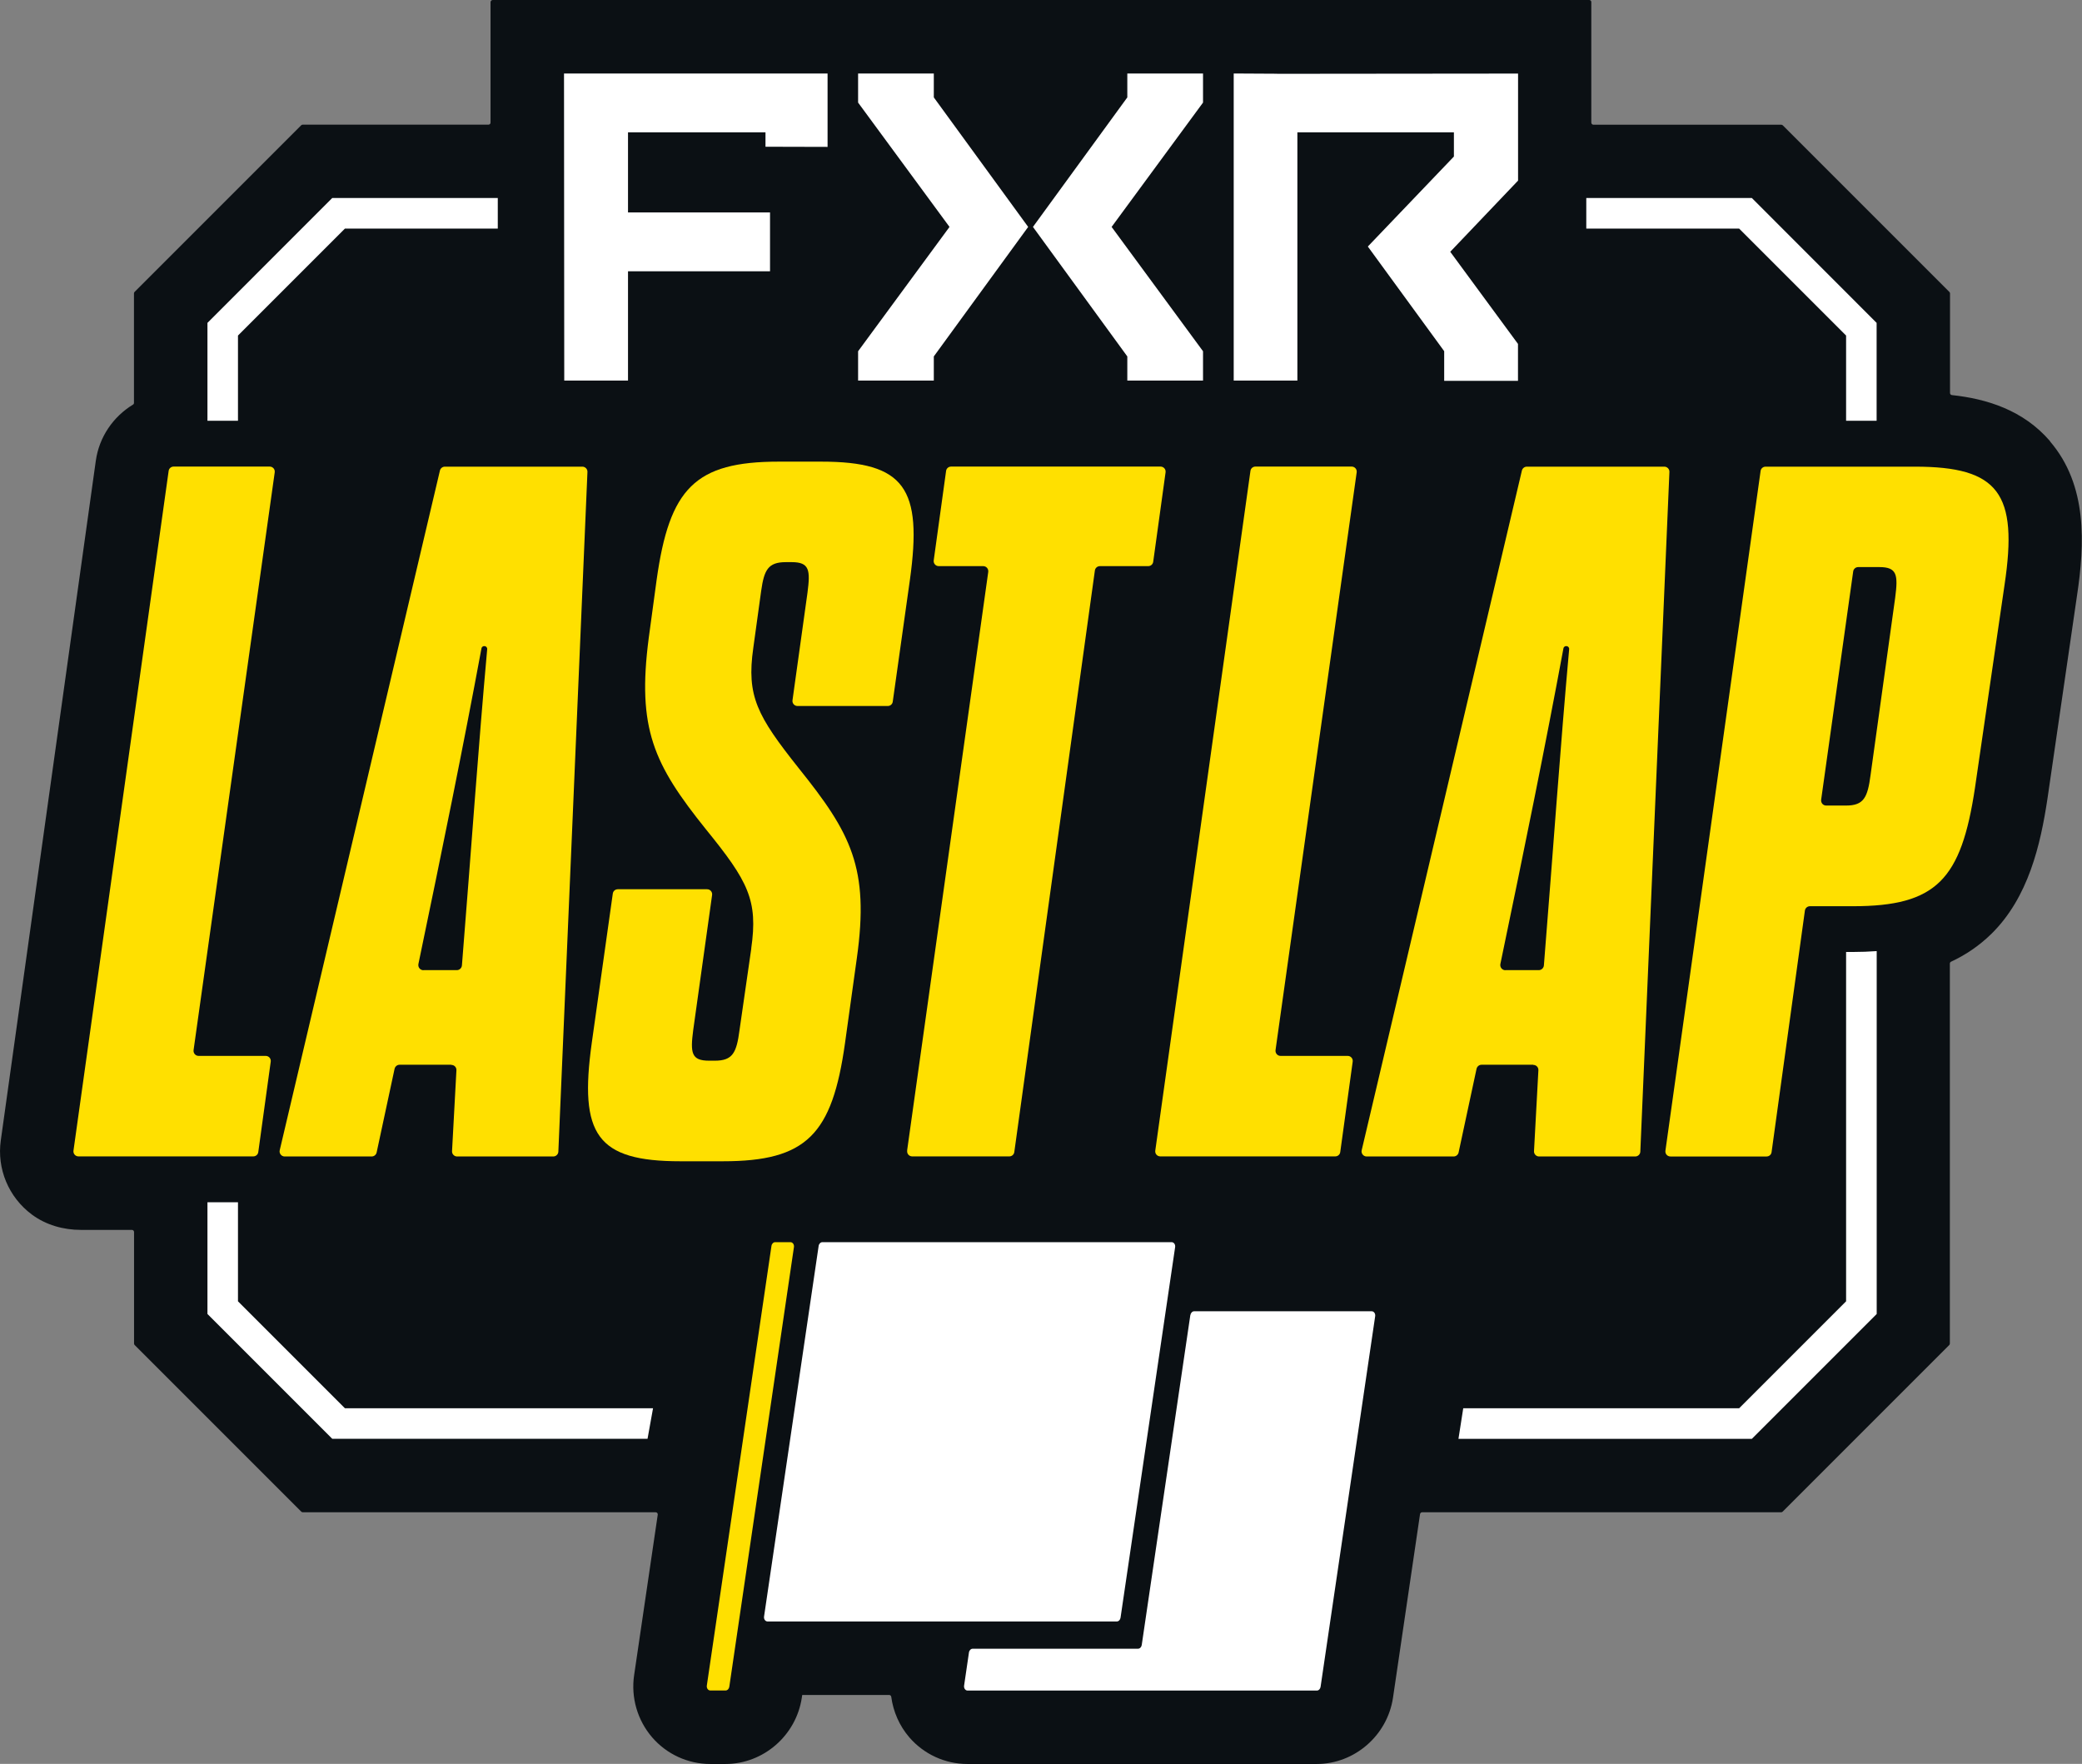 <svg viewBox="0 0 261.24 221.31" xmlns="http://www.w3.org/2000/svg" data-name="Layer 2" id="Layer_2">
  <rect x="0" y="0" width="261.24" height="221.31" fill="#808080" stroke="none"/>
  <defs>
    <style>
      .cls-1 {
        fill: #fff;
      }

      .cls-2 {
        fill: #ffe000;
      }

      .cls-3 {
        fill: #0b1014;
      }
    </style>
  </defs>
  <g data-name="Layer 1" id="Layer_1-2">
    <g>
      <path d="M257.24,55.36c-3.36-3.91-7.95-5.32-12.32-5.79-.14-.01-.24-.13-.24-.26v-12.49c0-.07-.03-.14-.08-.19l-20.9-20.9c-.05-.05-.12-.08-.19-.08h-23.57c-.15,0-.27-.12-.27-.27V.27C199.68.12,199.56,0,199.41,0H61.82c-.15,0-.27.13-.27.28v15.09c.01.15-.11.27-.26.27h-23.31c-.07,0-.14.03-.19.08l-20.9,20.9c-.05.05-.08.12-.08.19v13.74c0,.09-.05.18-.13.22-2.46,1.5-4.24,4.04-4.66,7.05L.1,143.08c-.5,3.54.95,7.12,3.92,9.32,1.76,1.3,3.94,1.91,6.12,1.91h6.41c.15,0,.27.12.27.27v13.99c0,.07.03.14.08.19l20.9,20.9c.05.05.12.08.19.08h44.28c.16,0,.29.14.26.31l-2.96,20.11c-.42,2.82.41,5.67,2.26,7.82,1.83,2.12,4.49,3.34,7.29,3.34h1.91c4.76,0,8.88-3.58,9.58-8.33l.05-.33h10.91c.13,0,.24.1.26.23.25,1.86,1.02,3.64,2.27,5.09,1.83,2.12,4.49,3.34,7.29,3.34h43.82c4.76,0,8.88-3.58,9.58-8.33l3.39-23.02c.02-.13.13-.23.26-.23h45.05c.07,0,.14-.03.19-.08l20.9-20.9c.05-.05.08-.12.08-.19v-47.67c0-.1.06-.2.15-.24,1.79-.83,3.51-1.97,5.08-3.51,4.62-4.56,6.14-11.11,7.02-16.96l3.7-25.43c.98-6.5,1.34-13.89-3.39-19.39Z" class="cls-3"></path>
      <path d="M70.77,9.22l.03,38.53h8v-13.71h17.82v-7.39h-17.82s0-10.05,0-10.05h17.25v1.81l7.79.02v-9.21h-33.06ZM107.67,9.22v3.65l11.47,15.6-11.47,15.6v3.68h9.5v-3.03l11.84-16.25-11.84-16.25v-3h-9.5ZM141.45,9.22v3l-11.84,16.25,11.84,16.25v3.03h9.5v-3.68l-11.47-15.6,11.47-15.6v-3.65h-9.5ZM160.25,9.25l-5.45-.03v38.53s7.99,0,7.99,0v-31.15h19.64v3.04l-10.8,11.29,9.58,13.13v3.72s9.26,0,9.26,0v-4.63s-8.5-11.56-8.5-11.56l8.51-8.93v-13.43s-30.22.03-30.22.03Z" class="cls-1"></path>
      <g>
        <path d="M140.13,203.44h-43.82c-.28,0-.49-.29-.44-.62l6.85-46.5c.04-.27.24-.47.47-.47h43.82c.28,0,.49.29.44.62l-6.85,46.5c-.04.27-.24.47-.47.47Z" class="cls-1"></path>
        <path d="M89.13,212.1h1.91c.23,0,.43-.2.47-.47l8.11-55.16c.05-.33-.16-.62-.44-.62h-1.91c-.23,0-.43.2-.47.47l-8.11,55.16c-.05.33.16.62.44.62Z" class="cls-2"></path>
        <path d="M149.36,164.98l-6.1,41.41c-.04.27-.24.47-.47.47h-20.74c-.23,0-.43.2-.47.47l-.61,4.16c-.05.33.16.62.44.62h43.82c.23,0,.43-.2.47-.47l6.85-46.5c.05-.33-.16-.62-.44-.62h-22.27c-.23,0-.43.2-.47.47Z" class="cls-1"></path>
      </g>
      <g>
        <path d="M21.78,58.54h12.06c.39,0,.69.34.63.73l-10.18,72.48c-.05.39.24.73.63.73h8.42c.39,0,.69.34.63.73l-1.56,11.33c-.04.32-.31.55-.63.55H9.85c-.39,0-.69-.34-.63-.73l11.94-85.27c.04-.32.31-.55.63-.55Z" class="cls-2"></path>
        <path d="M56.61,133.59h-6.47c-.3,0-.56.21-.63.51l-2.25,10.49c-.06.29-.32.51-.63.51h-10.91c-.41,0-.72-.39-.62-.79l20.1-85.27c.07-.29.33-.49.62-.49h17.25c.36,0,.66.3.64.67l-3.65,85.27c-.01.34-.3.61-.64.61h-12.06c-.37,0-.66-.31-.64-.67l.55-10.15c.02-.37-.27-.67-.64-.67ZM53.13,121.72h4.19c.33,0,.61-.26.64-.59,1.18-14.66,2.05-27.3,3.17-39.67.04-.46-.63-.56-.72-.1-2.29,12.35-4.86,24.96-7.91,39.59-.08.4.22.78.63.78Z" class="cls-2"></path>
        <path d="M94.26,119c.87-6.06-.37-8.41-5.69-14.96-6.55-8.16-8.65-12.61-7.17-23.99l.99-7.29c1.61-11.5,4.82-14.84,15.33-14.84h5.32c10.51,0,12.73,3.34,11.13,14.84l-2.15,15.27c-.04.32-.31.55-.63.55h-11.32c-.39,0-.69-.34-.63-.73l1.88-13.49c.37-2.84.25-3.83-1.98-3.83h-.74c-2.23,0-2.72.99-3.09,3.59l-.99,7.17c-.87,6.06.49,8.53,5.69,15.08,6.55,8.16,8.9,12.49,7.3,23.86l-1.48,10.63c-1.61,11.5-4.82,14.84-15.33,14.84h-5.32c-10.51,0-12.73-3.34-11.13-14.84l2.64-18.74c.04-.32.31-.55.63-.55h11.2c.39,0,.69.34.63.73l-2.37,16.95c-.37,2.84-.25,3.83,1.98,3.83h.74c2.23,0,2.72-.99,3.09-3.83l1.48-10.26Z" class="cls-2"></path>
        <path d="M113.82,144.36l10.18-72.6c.05-.39-.24-.73-.63-.73h-5.58c-.39,0-.69-.34-.63-.73l1.55-11.21c.04-.32.31-.55.63-.55h26.28c.39,0,.69.34.63.73l-1.55,11.21c-.04.32-.31.55-.63.55h-6.06c-.32,0-.59.24-.63.55l-10.11,72.96c-.04.32-.31.55-.63.55h-12.18c-.39,0-.69-.34-.63-.73Z" class="cls-2"></path>
        <path d="M157.54,58.54h12.06c.39,0,.69.34.63.73l-10.18,72.48c-.05.39.24.73.63.73h8.42c.39,0,.69.34.63.73l-1.56,11.33c-.04.32-.31.55-.63.55h-21.95c-.39,0-.69-.34-.63-.73l11.94-85.27c.04-.32.31-.55.63-.55Z" class="cls-2"></path>
        <path d="M192.37,133.59h-6.47c-.3,0-.56.21-.63.51l-2.25,10.49c-.06.29-.32.51-.63.51h-10.91c-.41,0-.72-.39-.62-.79l20.1-85.27c.07-.29.33-.49.62-.49h17.25c.36,0,.66.3.64.67l-3.65,85.27c-.01.34-.3.61-.64.61h-12.06c-.37,0-.66-.31-.64-.67l.55-10.15c.02-.37-.27-.67-.64-.67ZM188.89,121.72h4.19c.33,0,.61-.26.64-.59,1.18-14.66,2.05-27.3,3.17-39.67.04-.46-.63-.56-.72-.1-2.29,12.35-4.86,24.96-7.91,39.59-.08.4.22.78.63.78Z" class="cls-2"></path>
        <path d="M220.91,59.1c.04-.32.31-.55.63-.55h18.73c10.51,0,12.98,3.34,11.25,14.84l-3.71,25.47c-1.73,11.5-4.82,14.84-15.33,14.84h-5.38c-.32,0-.59.24-.63.55l-4.18,30.3c-.04.32-.31.55-.63.55h-12.06c-.39,0-.69-.34-.63-.73l11.94-85.27ZM231.62,101.07c2.23,0,2.72-.99,3.09-3.83l3.09-22.26c.37-2.84.25-3.83-1.98-3.83h-2.66c-.32,0-.59.24-.63.55l-4.02,28.64c-.05.39.24.73.63.73h2.48Z" class="cls-2"></path>
      </g>
      <g>
        <polygon points="29.86 52.79 29.86 42.1 43.28 28.68 62.46 28.68 62.46 24.84 41.69 24.84 26.03 40.51 26.03 52.79 29.86 52.79" class="cls-1"></polygon>
        <polygon points="231.64 42.1 231.64 52.79 235.47 52.79 235.47 40.51 219.81 24.84 199.04 24.84 199.04 28.68 218.22 28.68 231.64 42.1" class="cls-1"></polygon>
        <polygon points="29.86 163.27 29.86 150.84 26.03 150.84 26.03 164.86 41.69 180.52 81.25 180.52 81.94 176.69 43.28 176.69 29.86 163.27" class="cls-1"></polygon>
        <path d="M232.49,119.44h-.85v43.83l-13.42,13.42h-34.62l-.6,3.84h36.81l15.67-15.67v-45.53c-.95.07-1.94.11-2.99.11Z" class="cls-1"></path>
      </g>
    </g>
  </g>
</svg>